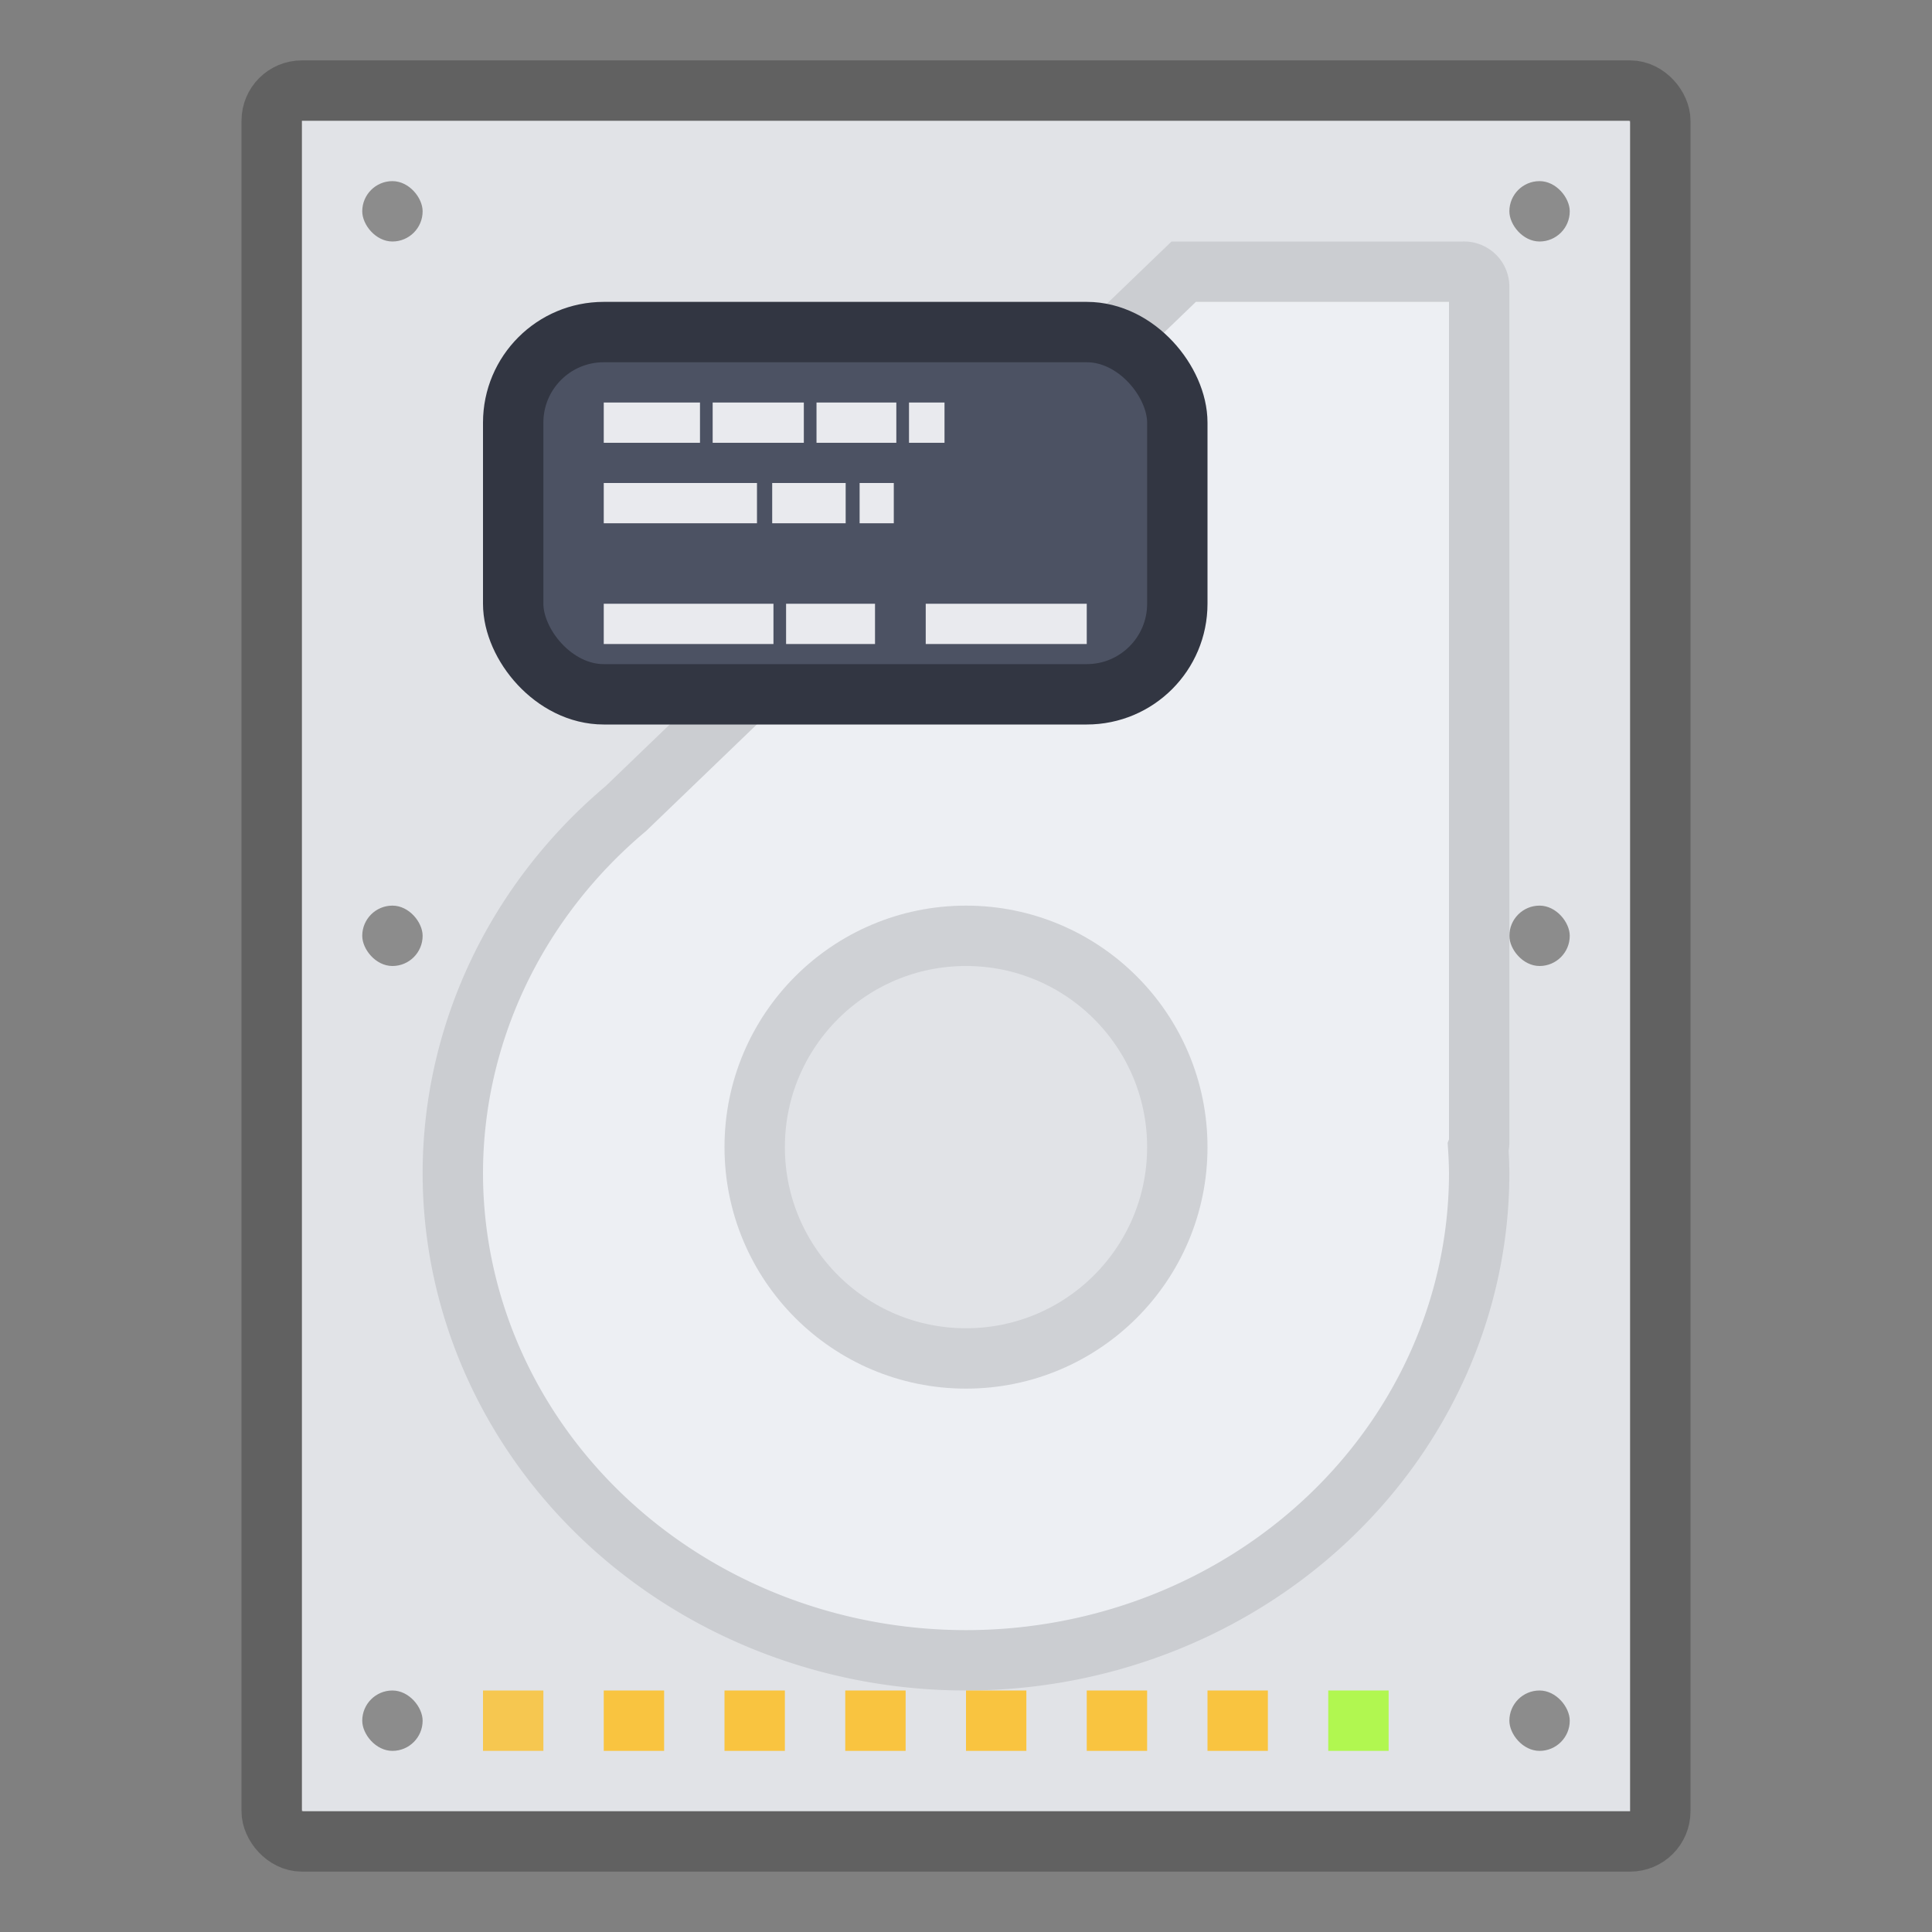 <svg xmlns="http://www.w3.org/2000/svg" version="1.0" width="32" height="32"><rect width="100%" height="100%" fill="#808080" stroke="none"/><g transform="translate(-117.696 -413.071)"><path d="M122.696 415.071v28h22v-28z" fill="#e1e3e7"/><rect ry=".5" rx=".5" y="414.571" x="122.196" height="29" width="23" fill="none" stroke="#000" stroke-opacity=".24"/><rect ry="1" rx="1" y="416.071" x="123.696" height="1" width="1" fill="#8c8c8c"/><rect ry="1" rx="1" y="416.071" x="142.696" height="1" width="1" fill="#8c8c8c"/><rect ry="1" rx="1" y="441.071" x="142.696" height="1" width="1" fill="#8c8c8c"/><rect ry="1" rx="1" y="441.071" x="123.696" height="1" width="1" fill="#8c8c8c"/><rect ry="1" rx="1" y="428.071" x="123.696" height="1" width="1" fill="#8c8c8c"/><rect ry="1" rx="1" y="428.071" x="142.696" height="1" width="1" fill="#8c8c8c"/><path d="M137.302 417.571l-9.239 8.892a8.5 8.074 0 0 0-2.867 6.034 8.5 8.074 0 0 0 8.5 8.074 8.5 8.074 0 0 0 8.5-8.074 8.5 8.074 0 0 0-.016-.417.222.222 0 0 0 .016-.073v-14.191a.25.25 0 0 0-.258-.245h-4.636z" fill="#edeff3" stroke="#cbcdd1"/><ellipse ry="3.5" rx="3.5" cy="432.071" cx="133.696" fill="#e1e3e7" stroke="#cfd1d5"/><rect ry="1.5" rx="1.5" y="418.571" x="126.196" height="6" width="11" fill="#4c5263" stroke="#323642"/><path d="M127.696 419.738v.667h1.594v-.667zm1.804 0v.667h1.51v-.667zm1.72 0v.667h1.322v-.667zm1.532 0v.667h.588v-.667zm-5.056 1.333v.667h2.538v-.667zm2.79 0v.667h1.217v-.667zm1.448 0v.667h.566v-.667zm-4.238 2v.667h2.811v-.667zm3.02 0v.667h1.473v-.667zM133.029 423.071v.667h2.667v-.667z" fill="#e9eaee"/></g><path fill="#b1f750" d="M22 28h1v1h-1z"/><path fill="#f9c440" fill-opacity=".9" d="M8 28h1v1H8z"/><path fill="#f9c440" d="M10 28h1v1h-1zM12 28h1v1h-1zM14 28h1v1h-1zM16 28h1v1h-1zM18 28h1v1h-1zM20 28h1v1h-1z"/></svg>